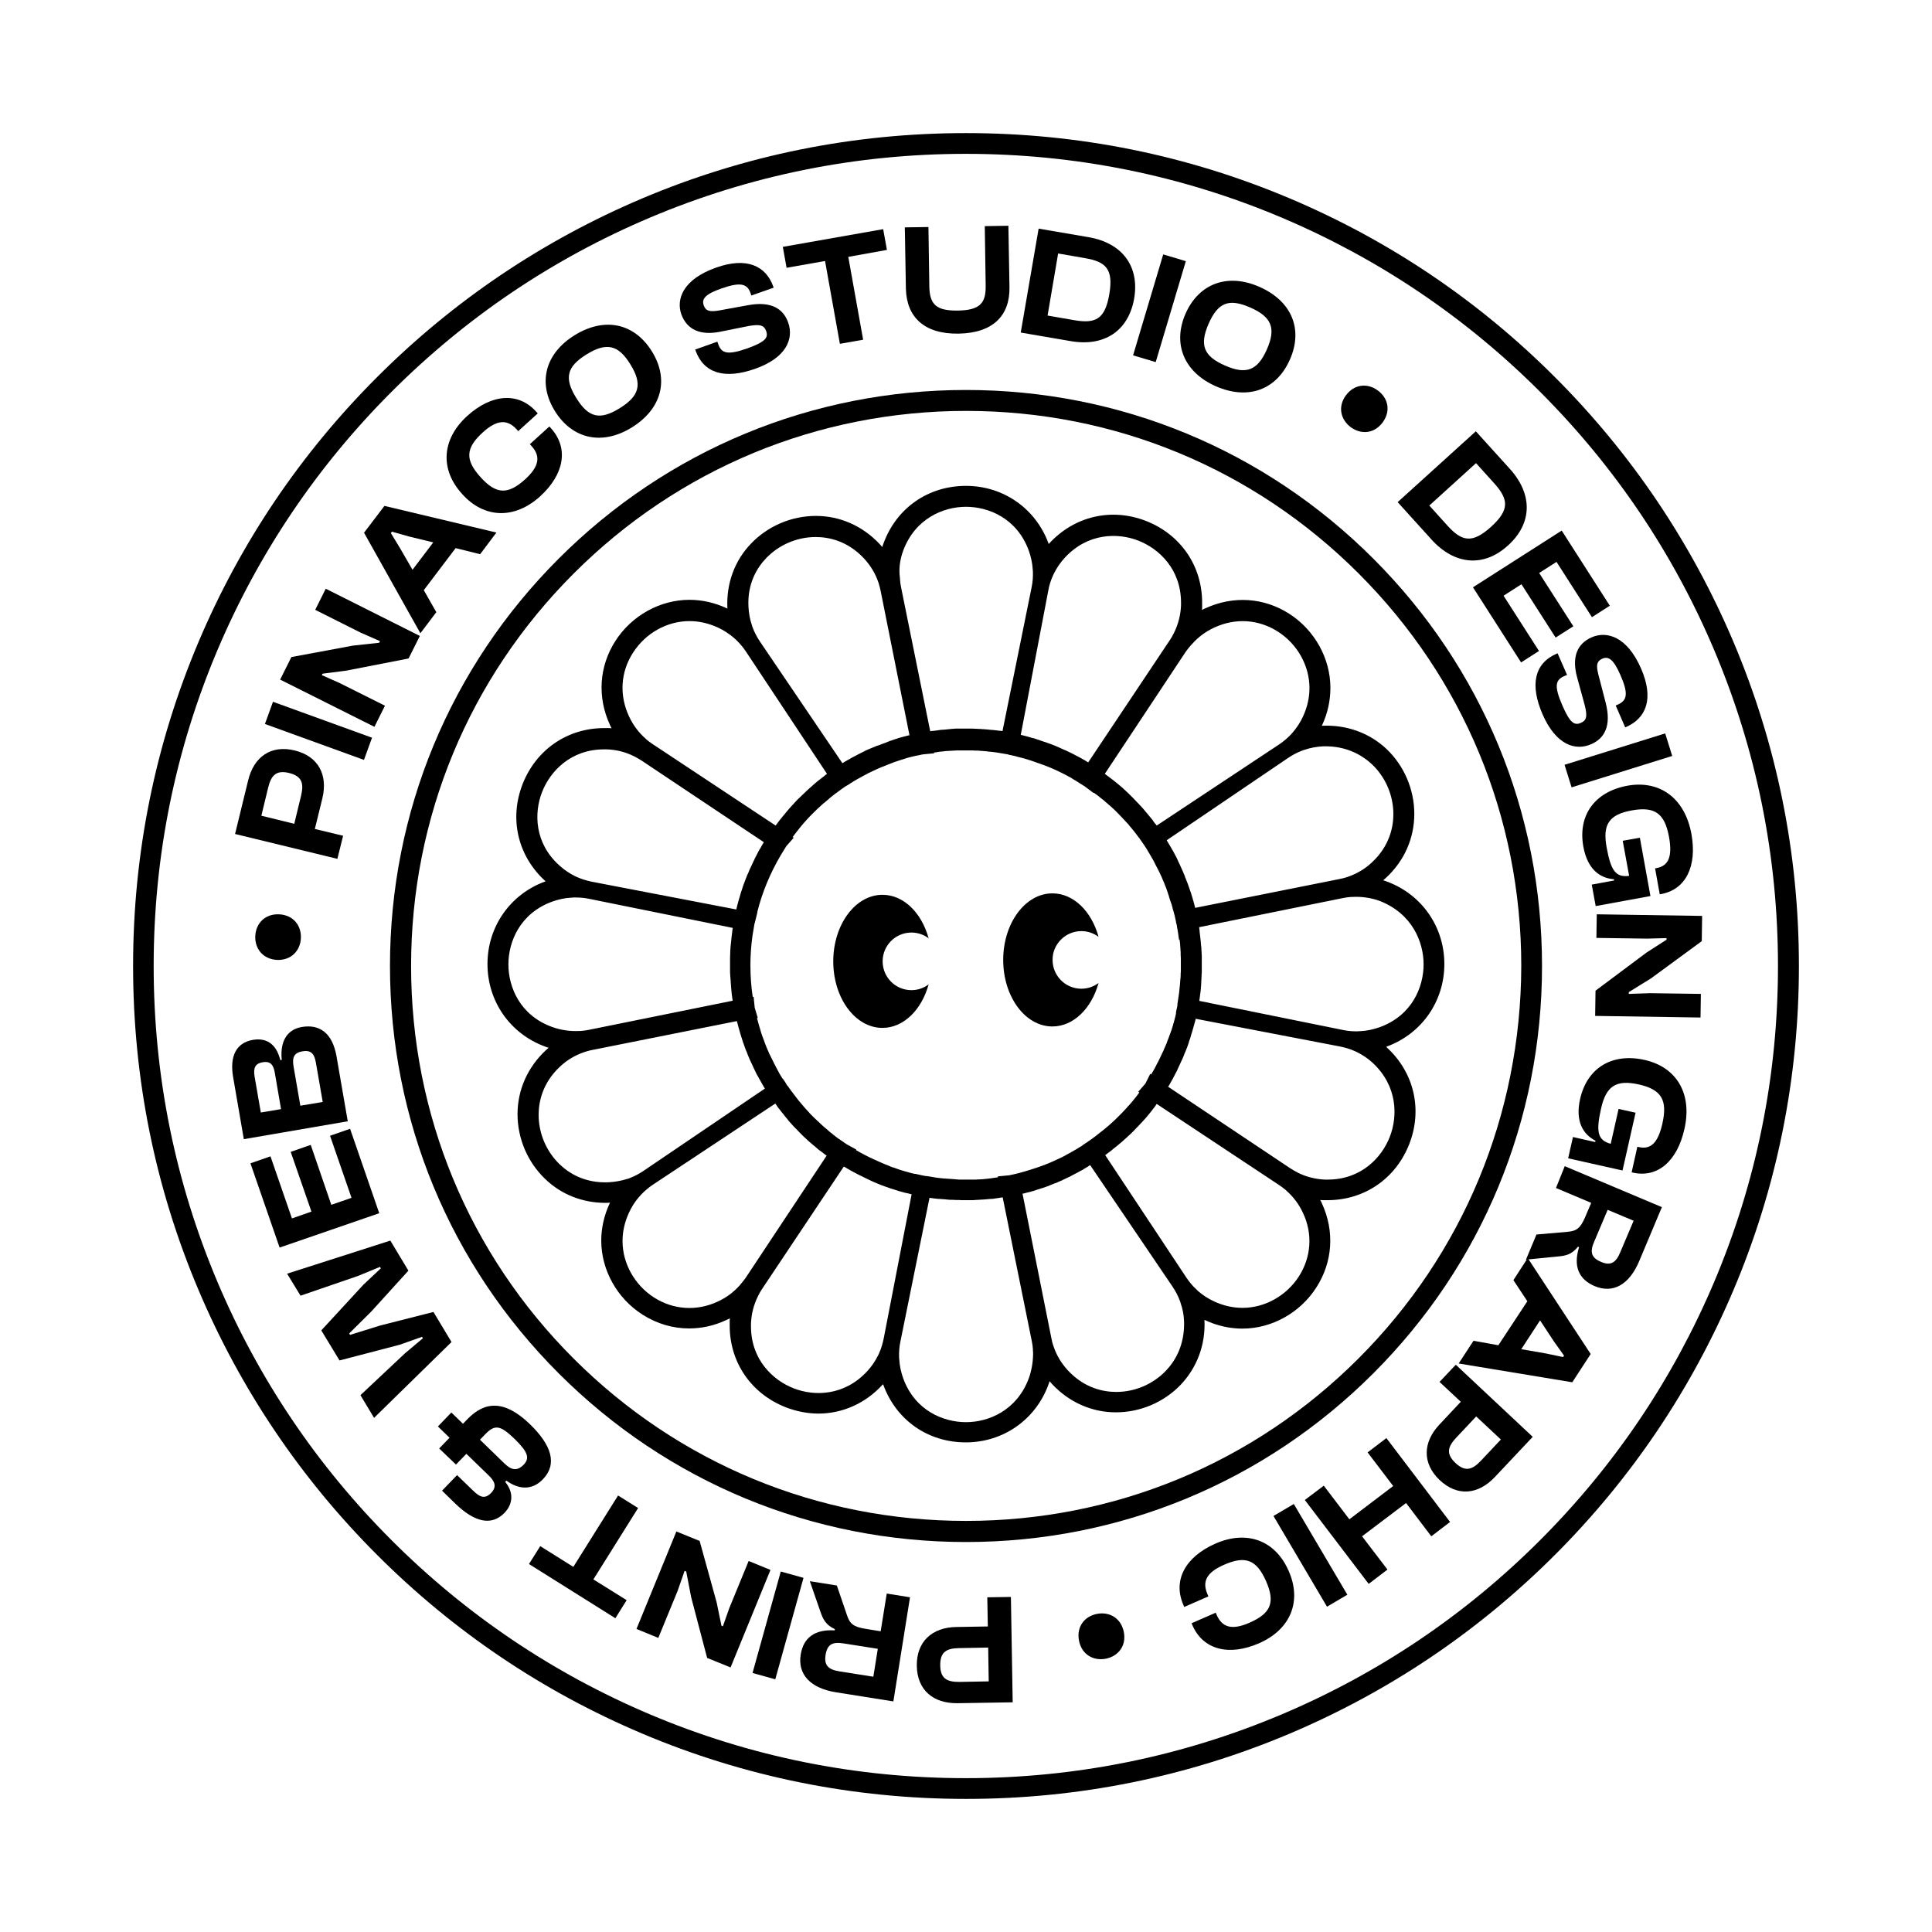 <?xml version="1.0" encoding="utf-8"?>
<!-- Generator: $$$/GeneralStr/196=Adobe Illustrator 27.6.0, SVG Export Plug-In . SVG Version: 6.00 Build 0)  -->
<svg version="1.1" id="Calque_1" xmlns="http://www.w3.org/2000/svg" xmlns:xlink="http://www.w3.org/1999/xlink" x="0px" y="0px"
	 viewBox="0 0 1080 1080" style="enable-background:new 0 0 1080 1080;" xml:space="preserve">
<g>
	<path d="M739.3,405.7c-0.2,0-0.3,0-0.4,0c0.1-0.1,0.1-0.3,0.2-0.4c3.1-6.7,4.6-13.7,4.6-20.8c0-16.4-8.8-32.3-23-41.4
		c-14.2-9.1-31.3-10.2-46.8-3.1c-0.7,0.3-1.4,0.6-2,1c0.1-0.7,0.1-1.5,0.1-2.2c0-0.6,0-1.3,0-1.9c0-20.6-12-38.1-31.4-45.7
		c-19.3-7.5-40-2.7-54.1,12.6c-0.1,0.1-0.2,0.2-0.3,0.3c0-0.1-0.1-0.3-0.1-0.4c-7.2-19.5-25.3-32.1-46.1-32.1
		c-21.1,0-38.8,12.3-46.1,32.1c-0.3,0.7-0.5,1.4-0.7,2.1c-0.5-0.6-1-1.1-1.5-1.7c-9.5-10.1-22.1-15.7-35.6-15.7
		c-13.6,0-26.8,5.6-36.2,15.4c-9.2,9.5-13.9,22.3-13.3,35.9c0,0.2,0,0.3,0,0.5c-0.1-0.1-0.3-0.1-0.4-0.2c-6.7-3.1-13.7-4.7-20.8-4.7
		c-16.4,0-32.3,8.8-41.4,23c-9.1,14.2-10.2,31.3-3.1,46.8c0.3,0.7,0.6,1.4,1,2c-0.7-0.1-1.5-0.1-2.2-0.1c-0.6,0-1.3,0-1.9,0
		c-20.6,0-38.1,12-45.7,31.4c-7.5,19.3-2.7,40,12.6,54c0.1,0.1,0.2,0.2,0.3,0.3c-0.1,0-0.3,0.1-0.4,0.1
		c-19.5,7.2-32.1,25.3-32.1,46.1s12.6,38.9,32.1,46.1c0.7,0.3,1.4,0.5,2.1,0.7c-0.6,0.5-1.1,1-1.7,1.5
		c-10.1,9.5-15.7,22.1-15.7,35.6c0,13.6,5.6,26.8,15.4,36.2c9,8.7,20.9,13.4,33.7,13.4c0.7,0,1.5,0,2.2-0.1c0.2,0,0.3,0,0.4,0
		c-0.1,0.1-0.1,0.3-0.2,0.4c-3.1,6.7-4.7,13.7-4.7,20.8c0,16.4,8.8,32.3,23.1,41.4c8,5.1,16.9,7.7,26,7.7c7,0,14-1.5,20.8-4.7
		c0.7-0.3,1.4-0.6,2-1c-0.1,0.7-0.1,1.5-0.1,2.2c0,0.6,0,1.3,0,1.9c0,20.6,12,38.1,31.4,45.7c6,2.3,12.2,3.5,18.2,3.5
		c13.3,0,26.2-5.6,35.8-16.1c0.1-0.1,0.2-0.2,0.3-0.3c0,0.1,0.1,0.3,0.2,0.4c7.3,19.8,25,32.1,46.1,32.1c20.8,0,38.9-12.6,46.1-32.1
		c0.3-0.7,0.5-1.4,0.7-2.1c0.5,0.6,1,1.1,1.5,1.7c9.5,10.1,22.1,15.7,35.6,15.7c13.6,0,26.8-5.6,36.2-15.4
		c9.1-9.6,13.9-22.3,13.3-35.9c0-0.2,0-0.3,0-0.4c0.1,0.1,0.3,0.1,0.4,0.2c6.7,3.1,13.7,4.7,20.8,4.7c16.4,0,32.3-8.8,41.4-23.1
		c9.1-14.2,10.2-31.3,3.1-46.8c-0.3-0.7-0.6-1.4-1-2c0.7,0.1,1.5,0.1,2.2,0.1c0.6,0,1.3,0,1.9,0c20.6,0,38.1-12,45.7-31.4
		c7.5-19.3,2.7-40-12.6-54c-0.1-0.1-0.2-0.2-0.3-0.3c0.1,0,0.3-0.1,0.4-0.2c19.5-7.2,32.1-25.3,32.1-46.1s-12.6-38.9-32.1-46.1
		c-0.7-0.3-1.4-0.5-2.1-0.7c0.6-0.5,1.1-1,1.7-1.5c10.2-9.5,15.7-22.1,15.7-35.6c0-13.6-5.6-26.8-15.4-36.2
		C765.7,409.8,752.9,405.1,739.3,405.7z M665.9,360.5c0.1-0.1,0.2-0.3,0.4-0.4c0,0,0,0,0,0c0,0,0,0,0,0c3.4-3.9,7.7-7.1,12.5-9.3
		c11.9-5.5,24.8-4.6,35.6,2.3c10.9,7,17.6,19.1,17.6,31.5c0,5.4-1.2,10.7-3.6,15.9c-1.5,3.3-3.5,6.3-5.8,9c0,0,0,0,0,0
		c-0.3,0.3-0.6,0.6-0.9,1c-2,2.1-4.2,4-6.6,5.6l-68.5,45.4c-0.1-0.2-0.3-0.4-0.4-0.6c0,0,0,0,0,0c0,0,0-0.1-0.1-0.1
		c0-0.1-0.1-0.1-0.2-0.2c0-0.1-0.1-0.1-0.2-0.2h0c-0.4-0.5-0.7-1-1.1-1.5c0-0.1-0.1-0.1-0.1-0.2c-0.3-0.5-0.7-0.9-1.1-1.4
		c-0.5-0.6-1-1.2-1.5-1.8c-0.2-0.2-0.3-0.4-0.5-0.6c-0.3-0.4-0.7-0.8-1-1.2c-0.3-0.4-0.7-0.8-1-1.2c-0.6-0.7-1.2-1.4-1.8-2
		c-0.1-0.1-0.1-0.1-0.2-0.2c-0.6-0.7-1.3-1.4-1.9-2c-0.6-0.6-1.2-1.3-1.8-1.9c-0.4-0.4-0.8-0.9-1.3-1.3c-0.5-0.5-0.9-0.9-1.4-1.4
		c0,0-0.1-0.1-0.1-0.1c-0.6-0.6-1.2-1.1-1.7-1.6c-0.5-0.5-1-0.9-1.5-1.4c-0.7-0.6-1.4-1.2-2.1-1.8c-0.7-0.6-1.4-1.2-2.2-1.8
		c-0.8-0.6-1.5-1.2-2.3-1.8c-0.1-0.1-0.2-0.1-0.3-0.2c-0.8-0.6-1.5-1.2-2.3-1.7c0,0-0.1-0.1-0.1-0.1c0,0-0.1,0-0.1-0.1
		c-0.1-0.1-0.2-0.2-0.4-0.3c-0.1-0.1-0.2-0.2-0.3-0.2l45.4-68.5C664,362.8,664.9,361.6,665.9,360.5z M659.4,525.1c0,0.1,0,0.1,0,0.2
		c0,0,0,0.1,0,0.1c0.1,0.5,0.1,1,0.2,1.5c0,0.4,0.1,0.7,0.1,1.1c0,0,0,0.1,0,0.2c0,0.4,0.1,0.8,0.1,1.2c0,0.1,0,0.2,0,0.2
		c0,0.4,0.1,0.9,0.1,1.3c0,0.1,0,0.1,0,0.2c0,0.3,0,0.6,0.1,0.9v0.1c0,0.3,0,0.5,0,0.8c0,0.3,0,0.5,0,0.8c0,0.7,0.1,1.4,0.1,2.1
		c0,0.2,0,0.3,0,0.4c0,1,0,1.9,0,2.9c0,0.9,0,1.7,0,2.6c0,0.2,0,0.5,0,0.7c0,0.6,0,1.2-0.1,1.8c0,0.4,0,0.7,0,1.1
		c0,0.8-0.1,1.6-0.2,2.4c-0.1,0.9-0.1,1.9-0.2,2.8c-0.1,0.9-0.2,1.7-0.3,2.6c0,0.1,0,0.2,0,0.3c-0.1,0.8-0.2,1.7-0.3,2.5h0l-0.8,5.3
		c0,0,0,0,0,0.1c0,0,0,0.1,0,0.1l0,0.2c0,0,0,0.1,0,0.2l0,0.2c-0.1,0.3-0.1,0.7-0.2,1.1c0,0.2-0.1,0.5-0.2,0.7
		c-0.1,0.7-0.3,1.3-0.4,2c0,0.1,0,0.1,0,0.2c0,0,0,0.1,0,0.1v0c0,0,0,0,0,0c0,0,0,0.1,0,0.2c0,0,0,0.1,0,0.1c0,0,0,0,0,0.1
		c0,0,0,0,0,0c0,0,0,0,0,0.1c-0.3,1.5-0.7,2.9-1.1,4.4c-0.1,0.5-0.3,1.1-0.5,1.6c0,0.1,0,0.1,0,0.2c0,0.2-0.1,0.4-0.2,0.6
		c0,0,0,0.1,0,0.1c-0.2,0.6-0.4,1.3-0.6,1.9c-0.1,0.4-0.2,0.7-0.4,1.1c-0.1,0.4-0.2,0.7-0.4,1.1c-0.3,0.8-0.6,1.7-0.9,2.5
		c-0.3,0.8-0.6,1.6-0.9,2.3c0,0.1-0.1,0.2-0.1,0.4c0,0,0,0.1-0.1,0.2c-0.2,0.6-0.5,1.2-0.7,1.7c0,0,0,0,0,0
		c-0.2,0.5-0.4,0.9-0.6,1.3c-0.1,0.2-0.1,0.4-0.2,0.5c-0.2,0.6-0.5,1.2-0.8,1.8c-0.6,1.3-1.2,2.6-1.8,3.8c-0.4,0.8-0.8,1.7-1.3,2.5
		c-0.3,0.6-0.6,1.2-0.9,1.8c-0.1,0.1-0.2,0.3-0.2,0.4c-0.3,0.6-0.7,1.2-1,1.8c-0.4,0.7-0.8,1.3-1.2,2l-0.5-0.3l-2.7,5.4l0,0l-4,4.6
		l0.6,0.4c-0.5,0.7-1,1.4-1.5,2c-0.2,0.3-0.5,0.7-0.8,1c-0.3,0.3-0.5,0.7-0.8,1c-0.5,0.7-1.1,1.3-1.6,1.9c-0.5,0.7-1.1,1.3-1.7,1.9
		c-0.5,0.6-1.1,1.3-1.7,1.9c-0.6,0.6-1.1,1.2-1.7,1.8c-0.6,0.6-1.2,1.2-1.8,1.8c-1.4,1.4-2.7,2.7-4.2,4c-0.6,0.5-1.2,1.1-1.8,1.6
		c-0.1,0.1-0.2,0.2-0.3,0.2c-0.7,0.6-1.3,1.2-2,1.7c-0.7,0.6-1.5,1.2-2.3,1.8c-0.6,0.5-1.3,1-1.9,1.5c0,0-0.1,0-0.1,0.1
		c-0.1,0.1-0.3,0.2-0.4,0.3c-0.6,0.5-1.3,0.9-1.9,1.4c-0.9,0.6-1.8,1.3-2.7,1.9c-0.3,0.2-0.7,0.5-1.1,0.7c-0.2,0.2-0.5,0.3-0.7,0.5
		c-0.1,0.1-0.2,0.1-0.3,0.2c-0.1,0.1-0.2,0.1-0.3,0.2c0,0-0.1,0-0.1,0.1c0,0-0.1,0.1-0.1,0.1c-0.4,0.3-0.9,0.6-1.3,0.8c0,0,0,0,0,0
		c-1.5,1-3.1,1.9-4.7,2.8c-0.5,0.3-0.9,0.5-1.4,0.8c-0.4,0.2-0.9,0.5-1.4,0.7c0,0-0.1,0-0.1,0.1c-0.1,0-0.2,0.1-0.3,0.2
		c-0.8,0.4-1.5,0.8-2.3,1.2c-0.9,0.4-1.7,0.8-2.6,1.2c-3.3,1.6-6.7,3-10.2,4.2c-0.9,0.3-1.8,0.6-2.7,0.9c-1.8,0.6-3.7,1.2-5.5,1.7
		c-0.9,0.3-1.9,0.5-2.8,0.8c-1.9,0.5-3.8,0.9-5.7,1.3c0,0,0,0,0,0l-6.3,0.6l0.1,0.5h0c-0.9,0.1-1.8,0.3-2.8,0.4
		c-0.2,0-0.3,0-0.5,0.1c-0.8,0.1-1.7,0.2-2.5,0.3h-0.1c-0.6,0.1-1.2,0.1-1.8,0.2c-1.1,0.1-2.2,0.2-3.3,0.2c-0.4,0-0.9,0-1.3,0.1
		c-0.1,0-0.2,0-0.3,0c-0.5,0-0.9,0-1.4,0h-0.2c-0.3,0-0.7,0-1,0c-0.9,0-1.9,0-2.8,0c-0.9,0-1.7,0-2.6,0c-0.2,0-0.3,0-0.5,0
		c-0.5,0-1.1,0-1.6-0.1c-0.4,0-0.9,0-1.3-0.1c-1.4-0.1-2.8-0.2-4.2-0.3c-0.5,0-1-0.1-1.5-0.1c-0.1,0-0.2,0-0.3,0
		c-0.7-0.1-1.3-0.1-2-0.2c-0.6-0.1-1.1-0.1-1.7-0.2c-0.3,0-0.6-0.1-0.8-0.1v0l-5.4-0.9c-0.1,0-0.2,0-0.2,0c0,0-0.1,0-0.2,0l-0.2,0
		c-0.3-0.1-0.6-0.1-1-0.2l-0.1,0l-4.1-0.9c-0.1,0-0.2,0-0.3-0.1c-0.1,0-0.1,0-0.2,0c0,0,0,0-0.1,0c0,0,0,0,0,0c0,0-0.1,0-0.1,0
		c0,0,0,0,0,0c0,0-0.1,0-0.1,0c-0.5-0.1-0.9-0.2-1.4-0.3c-0.3-0.1-0.5-0.1-0.8-0.2c-0.6-0.1-1.1-0.3-1.7-0.5
		c-0.7-0.2-1.4-0.4-2.2-0.6c-0.3-0.1-0.7-0.2-1-0.3c-0.3-0.1-0.7-0.2-1-0.3c-0.1,0-0.2,0-0.3-0.1c-0.5-0.2-0.9-0.3-1.4-0.5
		c-0.5-0.2-0.9-0.3-1.4-0.5c-0.1,0-0.2-0.1-0.2-0.1c0,0-0.1,0-0.1,0c-0.2-0.1-0.5-0.2-0.7-0.2c-0.7-0.2-1.4-0.5-2.1-0.8
		c-0.2-0.1-0.4-0.2-0.6-0.3c-0.1,0-0.2-0.1-0.3-0.1c-0.4-0.2-0.9-0.4-1.3-0.5c-0.1,0-0.2-0.1-0.4-0.2c-0.3-0.1-0.5-0.2-0.8-0.3
		c-0.6-0.3-1.2-0.5-1.8-0.8c-0.2-0.1-0.4-0.2-0.7-0.3c-0.8-0.4-1.6-0.7-2.4-1.1c-0.1,0-0.2-0.1-0.3-0.1c-0.8-0.4-1.5-0.8-2.3-1.1
		c-0.9-0.4-1.7-0.9-2.6-1.3c-1.7-0.9-3.4-1.8-5.1-2.8l0.2-0.3l-5.5-3c0,0-0.1,0-0.1-0.1c-0.7-0.5-1.4-0.9-2-1.4
		c-0.3-0.2-0.5-0.4-0.8-0.5c-0.7-0.5-1.3-0.9-2-1.4c-0.7-0.5-1.5-1.1-2.2-1.7c-0.2-0.1-0.3-0.2-0.5-0.4c-0.5-0.4-0.9-0.8-1.4-1.1
		c-0.1-0.1-0.2-0.1-0.2-0.2c-0.5-0.4-0.9-0.7-1.3-1.1c-0.1-0.1-0.2-0.1-0.2-0.2c-0.6-0.5-1.1-0.9-1.7-1.4c-0.9-0.8-1.8-1.6-2.6-2.4
		c-0.1-0.1-0.1-0.1-0.2-0.2c-0.4-0.4-0.8-0.7-1.2-1.1c-0.6-0.6-1.3-1.2-1.9-1.8c-0.3-0.3-0.7-0.7-1-1c-0.3-0.3-0.7-0.7-1-1
		c-0.2-0.2-0.4-0.4-0.5-0.6c-0.4-0.4-0.8-0.9-1.2-1.3c-0.6-0.6-1.1-1.2-1.7-1.9c-0.8-0.9-1.5-1.8-2.3-2.7c-0.6-0.7-1.1-1.3-1.6-2
		c-0.4-0.5-0.9-1.1-1.3-1.7c-0.3-0.4-0.5-0.7-0.8-1c-0.1-0.1-0.1-0.2-0.2-0.3c-0.1-0.1-0.2-0.2-0.3-0.4c-0.1-0.1-0.2-0.3-0.3-0.4
		c0,0,0-0.1-0.1-0.1c-0.5-0.7-1.1-1.5-1.6-2.2c-0.1-0.2-0.2-0.3-0.3-0.5c-0.1-0.1-0.1-0.1-0.2-0.2c-0.1-0.1-0.1-0.2-0.2-0.3
		l-0.1-0.1c-0.1-0.1-0.1-0.2-0.2-0.2c-0.1-0.1-0.2-0.3-0.3-0.4c0-0.1-0.1-0.1-0.1-0.2l0-0.1c-0.2-0.3-0.4-0.5-0.5-0.8
		c-0.1-0.2-0.2-0.3-0.3-0.5c-0.1-0.1-0.2-0.3-0.3-0.4c-0.2-0.3-0.4-0.6-0.6-0.9c0-0.1-0.1-0.2-0.2-0.2c0,0,0,0,0,0
		c0-0.1-0.1-0.2-0.2-0.2c-0.1-0.1-0.1-0.2-0.2-0.3c-0.5-0.8-0.9-1.5-1.4-2.3c-0.3-0.5-0.6-1-0.8-1.5c-0.3-0.5-0.6-1-0.8-1.5
		c-0.4-0.7-0.8-1.4-1.1-2.1c-0.3-0.5-0.6-1.1-0.8-1.6c-0.3-0.5-0.5-1.1-0.8-1.6c-0.3-0.5-0.5-1.1-0.8-1.6c-0.3-0.5-0.5-1.1-0.8-1.6
		c-0.3-0.7-0.6-1.4-0.9-2.1c-0.6-1.4-1.2-2.8-1.7-4.2c0,0,0-0.1,0-0.1c-0.2-0.5-0.4-1-0.6-1.6c-0.2-0.5-0.4-1.1-0.6-1.6
		c-0.4-1.1-0.8-2.2-1.1-3.4c0,0,0,0,0-0.1c-0.5-1.5-0.9-2.9-1.3-4.4c-0.2-0.8-0.4-1.5-0.6-2.3l0.4-0.1l-1.7-5.7l-0.6-6.1l-0.5,0.1
		c-0.9-5.8-1.3-11.8-1.3-17.7c0-5.7,0.4-11.3,1.2-16.8h0l1-6c0-0.3,0.1-0.5,0.2-0.8l0.1-0.3l1.4-5.7l-0.1,0c2.8-11.3,7.3-22,13.2-32
		l0,0l3-4.9l0,0l4.2-4.8l-0.6-0.4c1.5-2,3.1-4,4.7-6c1.1-1.3,2.2-2.6,3.3-3.8c0.6-0.6,1.1-1.2,1.7-1.8c0.6-0.6,1.2-1.2,1.8-1.8
		c1.4-1.4,2.7-2.7,4.2-4c0.6-0.6,1.2-1.1,1.8-1.6c0.1-0.1,0.2-0.2,0.3-0.2c0.6-0.5,1.2-1.1,1.9-1.6c0.1-0.1,0.3-0.2,0.4-0.4
		c0.4-0.4,0.9-0.7,1.3-1.1c0.5-0.4,1-0.8,1.5-1.2c0.6-0.5,1.2-0.9,1.9-1.4c1.4-1.1,2.9-2.1,4.3-3.1c0.3-0.2,0.7-0.5,1.1-0.7
		c0,0,0,0,0.1,0c0.1-0.1,0.2-0.2,0.3-0.2c0.7-0.4,1.4-0.9,2-1.3c0.3-0.2,0.5-0.3,0.8-0.5c0.6-0.4,1.1-0.7,1.7-1
		c0.6-0.4,1.3-0.8,1.9-1.1c0.4-0.2,0.7-0.4,1.1-0.6c0,0,0,0,0,0c0.7-0.4,1.3-0.7,2-1.1c0.8-0.4,1.6-0.8,2.4-1.3
		c0.1,0,0.2-0.1,0.3-0.1c0.8-0.4,1.7-0.8,2.5-1.2c0.9-0.4,1.7-0.8,2.6-1.2c0.9-0.4,1.8-0.8,2.7-1.1c0.9-0.4,1.8-0.7,2.7-1.1
		c0.9-0.3,1.7-0.7,2.6-1c0.1,0,0.2-0.1,0.3-0.1c0.1,0,0.1,0,0.2-0.1c0.5-0.2,1-0.4,1.5-0.5c0.1,0,0.1,0,0.2-0.1
		c0.4-0.1,0.8-0.3,1.2-0.4c0.1,0,0.2-0.1,0.3-0.1c1.3-0.4,2.6-0.8,3.8-1.2c0.1,0,0.2,0,0.2-0.1c0.5-0.1,1-0.3,1.5-0.4
		c0,0,0.1,0,0.1,0c0.8-0.2,1.5-0.4,2.3-0.6c0.5-0.1,0.9-0.2,1.4-0.3c0.5-0.1,1-0.2,1.5-0.3c0.8-0.2,1.6-0.3,2.4-0.5h0l6.3-0.6
		l-0.1-0.4c0,0,0,0,0,0c0.9-0.1,1.7-0.2,2.6-0.4c0.3,0,0.5-0.1,0.8-0.1c0,0,0.1,0,0.1,0c0.6-0.1,1.3-0.1,1.9-0.2
		c0.2,0,0.4,0,0.6-0.1c0.5,0,0.9-0.1,1.4-0.1c0.1,0,0.1,0,0.2,0c0.5,0,1.1-0.1,1.6-0.1c0.6,0,1.2-0.1,1.8-0.1c0.4,0,0.8,0,1.3-0.1
		h0.1c0.1,0,0.2,0,0.3,0h0.1c0.4,0,0.8,0,1.2,0c0.4,0,0.8,0,1.1,0c0.1,0,0.2,0,0.2,0c0.8,0,1.7,0,2.5,0c0.9,0,1.7,0,2.6,0
		c0.2,0,0.4,0,0.7,0c0.6,0,1.2,0,1.8,0.1c0.1,0,0.1,0,0.2,0c0.3,0,0.6,0,1,0c0.1,0,0.3,0,0.4,0c1.3,0.1,2.6,0.2,3.9,0.3
		c0.6,0,1.1,0.1,1.7,0.2c1.5,0.1,3,0.3,4.6,0.5v0l6,1c0.1,0,0.3,0,0.4,0.1c0,0,0.1,0,0.1,0c0.1,0,0.2,0,0.3,0.1c0.1,0,0.2,0,0.3,0.1
		l3.8,0.8c0.1,0,0.2,0,0.2,0.1c0,0,0.1,0,0.1,0c0.1,0,0.2,0,0.2,0.1c0.8,0.2,1.6,0.4,2.4,0.6c1.2,0.3,2.4,0.6,3.6,1
		c0.1,0,0.2,0.1,0.3,0.1c0.4,0.1,0.8,0.3,1.3,0.4c0.5,0.2,1,0.3,1.5,0.5c0.5,0.2,1,0.3,1.4,0.5c0.5,0.2,0.9,0.3,1.4,0.5
		c0.2,0.1,0.4,0.2,0.7,0.2c0.1,0,0.1,0,0.2,0.1c0.6,0.2,1.1,0.4,1.6,0.6c0.1,0,0.2,0.1,0.4,0.1c0.4,0.2,0.9,0.3,1.3,0.5
		c0.6,0.2,1.2,0.5,1.8,0.7c0.8,0.3,1.6,0.7,2.4,1c0.9,0.4,1.8,0.8,2.6,1.2l0,0c0.8,0.4,1.5,0.7,2.3,1.1c0.2,0.1,0.4,0.2,0.6,0.3
		c0.7,0.3,1.3,0.7,1.9,1c0.6,0.3,1.3,0.7,1.9,1c0.5,0.2,0.9,0.5,1.4,0.8c0,0,0.1,0,0.1,0.1c0.7,0.4,1.3,0.8,2,1.2l0,0l5.1,3.2
		l4.9,3.7l0.1-0.2c0.7,0.5,1.5,1.1,2.2,1.6c0.5,0.4,1.1,0.8,1.6,1.3c0.4,0.3,0.8,0.6,1.2,0.9c0,0,0.1,0.1,0.1,0.1
		c0.1,0.1,0.2,0.2,0.3,0.2c0.2,0.1,0.3,0.2,0.4,0.4c0.7,0.6,1.4,1.2,2.1,1.8c0.5,0.4,0.9,0.8,1.4,1.2c0.5,0.4,0.9,0.8,1.3,1.2
		c0.4,0.3,0.8,0.7,1.1,1c0.5,0.5,1,1,1.5,1.5c1.4,1.4,2.7,2.8,4,4.2c0.4,0.5,0.9,0.9,1.3,1.4c0.1,0.1,0.1,0.1,0.2,0.2
		c0.4,0.4,0.8,0.8,1.1,1.3c1,1.1,1.9,2.3,2.9,3.5c0.3,0.4,0.7,0.9,1,1.3c0.1,0.1,0.2,0.2,0.2,0.3c0.5,0.6,0.9,1.2,1.4,1.8
		c0.1,0.1,0.1,0.1,0.2,0.2c0,0.1,0.1,0.1,0.1,0.2l2.5,3.6c0.2,0.3,0.4,0.6,0.6,0.9c0.3,0.5,0.6,0.9,0.9,1.4c0.1,0.1,0.1,0.2,0.2,0.3
		c0.1,0.1,0.2,0.2,0.2,0.4c0.2,0.2,0.3,0.5,0.4,0.7c0,0,0,0,0,0c0,0,0,0,0,0c0.1,0.1,0.1,0.2,0.2,0.3c0.5,0.8,1,1.6,1.4,2.4
		c0.3,0.5,0.6,1,0.9,1.5c0.2,0.4,0.5,0.9,0.7,1.3c0.1,0.1,0.2,0.3,0.2,0.4c0,0,0.1,0.1,0.1,0.2c0.1,0.3,0.3,0.5,0.4,0.8
		c0.1,0.3,0.3,0.5,0.4,0.8c0.8,1.4,1.5,2.9,2.2,4.3c0,0,0,0,0,0c0.2,0.4,0.4,0.8,0.6,1.3c0.4,0.8,0.7,1.5,1,2.3
		c0.3,0.6,0.5,1.2,0.8,1.8c0.1,0.3,0.2,0.5,0.3,0.8c0,0.1,0.1,0.2,0.1,0.3c0.2,0.6,0.5,1.1,0.7,1.7c0.1,0.2,0.2,0.4,0.2,0.6
		c0.3,0.7,0.5,1.3,0.7,2c0.1,0.2,0.2,0.4,0.2,0.7c0.3,0.8,0.6,1.6,0.8,2.5c0.3,0.8,0.5,1.6,0.8,2.4c0.1,0.3,0.2,0.6,0.3,0.8
		c0.2,0.6,0.4,1.2,0.5,1.8c0.1,0.2,0.1,0.4,0.2,0.6c0,0.1,0,0.1,0,0.2c0,0,0,0.1,0,0.1c0,0.1,0,0.1,0.1,0.2c0.2,0.7,0.4,1.4,0.6,2.1
		c0.2,0.8,0.4,1.5,0.6,2.3c0,0,0,0.1,0,0.2c0.1,0.3,0.1,0.5,0.2,0.8c0.2,0.8,0.4,1.7,0.5,2.5l0.1,0.3c0,0.1,0,0.2,0.1,0.3
		c0,0.2,0.1,0.3,0.1,0.5l0.2,1.3c0,0,0,0.1,0,0.1c0.1,0.3,0.1,0.6,0.2,0.9c0,0.2,0.1,0.5,0.1,0.7c0.1,0.6,0.2,1.2,0.3,1.8
		c0.1,0.5,0.1,1,0.2,1.5c0.1,0.7,0.2,1.4,0.3,2.1c0,0,0,0,0,0C659.4,525,659.4,525.1,659.4,525.1z M588.6,321.8
		c0.2-0.4,0.4-0.8,0.5-1.1v0c1.6-3.2,3.6-6.2,6.1-8.9c12.8-13.9,29.6-14.1,41.1-9.6c11.6,4.5,23.9,16,23.9,34.7c0,0.5,0,0.9,0,1.5
		c-0.2,5.2-1.5,10.4-3.8,15.1v0c-0.1,0.2-0.2,0.4-0.3,0.6c-0.7,1.4-1.4,2.7-2.2,3.8l-45.6,68.3c-0.1-0.1-0.2-0.1-0.3-0.2
		c-0.5-0.3-1.1-0.7-1.6-1c-0.1-0.1-0.3-0.2-0.4-0.2c-0.7-0.4-1.4-0.8-2.1-1.2c-0.8-0.4-1.5-0.8-2.3-1.2c-0.8-0.4-1.7-0.9-2.5-1.3
		c-0.8-0.4-1.7-0.8-2.5-1.2c-0.3-0.1-0.5-0.2-0.8-0.4c-0.1,0-0.2-0.1-0.2-0.1c-0.1,0-0.2-0.1-0.3-0.1c0,0-0.1,0-0.1,0
		c-0.3-0.2-0.7-0.3-1-0.5c-0.1,0-0.2-0.1-0.3-0.1c-0.4-0.2-0.8-0.4-1.3-0.6c-0.8-0.4-1.7-0.7-2.5-1.1c-1.6-0.6-3.2-1.3-4.8-1.8
		c-0.4-0.2-0.8-0.3-1.2-0.4c-0.3-0.1-0.6-0.2-0.9-0.3c-0.3-0.1-0.6-0.2-0.9-0.3c-0.6-0.2-1.1-0.4-1.7-0.6c-0.1,0-0.2-0.1-0.3-0.1
		c-0.7-0.2-1.4-0.5-2.1-0.7c-0.3-0.1-0.6-0.2-0.9-0.2c-0.6-0.2-1.2-0.3-1.7-0.5c-0.8-0.2-1.6-0.5-2.5-0.7c0,0,0,0-0.1,0
		c-0.4-0.1-0.7-0.2-1.1-0.3c-0.4-0.1-0.9-0.2-1.3-0.3l15.4-80.7C586.5,327.2,587.4,324.4,588.6,321.8z M504.9,307.8
		c6.7-18,22.5-24.5,35.1-24.5c12.6,0,28.5,6.4,35.1,24.5c1.2,3.4,2,6.9,2.2,10.5c0,0.4,0.1,0.9,0.1,1.3c0.1,2.8-0.1,5.7-0.7,8.6
		l-16.3,80.5c-0.4-0.1-0.8-0.1-1.2-0.2c0,0-0.1,0-0.1,0c-0.1,0-0.2,0-0.2,0c0,0-0.1,0-0.1,0c-0.1,0-0.2,0-0.3,0
		c-0.4-0.1-0.9-0.1-1.3-0.2c-0.3,0-0.7-0.1-1-0.1c-0.8-0.1-1.5-0.2-2.3-0.2c-0.6-0.1-1.2-0.1-1.8-0.2c-0.4,0-0.8-0.1-1.2-0.1
		c-0.3,0-0.6,0-0.9-0.1c-0.1,0-0.2,0-0.3,0c-0.2,0-0.3,0-0.5,0c-0.3,0-0.6,0-0.9-0.1c-0.3,0-0.6,0-0.9,0c-0.5,0-0.9-0.1-1.4-0.1
		c-0.7,0-1.4,0-2.1-0.1c-1.2,0-2.4,0-3.6,0c-0.9,0-1.9,0-2.8,0c-0.4,0-0.8,0-1.2,0c-0.2,0-0.3,0-0.5,0c-0.4,0-0.9,0-1.3,0h0
		c-0.5,0-0.9,0-1.4,0.1c-0.8,0-1.6,0.1-2.4,0.2c-1,0.1-2.1,0.2-3.1,0.3c-0.1,0-0.2,0-0.3,0c-0.4,0-0.9,0.1-1.3,0.1
		c-0.4,0-0.9,0.1-1.3,0.2c-0.1,0-0.1,0-0.2,0c-0.2,0-0.3,0-0.5,0.1c0,0-0.1,0-0.1,0c-0.8,0.1-1.7,0.2-2.5,0.3c-0.1,0-0.1,0-0.2,0
		c0,0-0.1,0-0.2,0c-0.2,0-0.3,0-0.4,0.1c-0.1,0-0.2,0-0.2,0c-0.1,0-0.2,0-0.4,0.1l-16.3-80.5c-0.3-1.4-0.5-2.9-0.6-4.4
		c0-0.2,0-0.4,0-0.6C502.3,318,503.1,312.7,504.9,307.8z M428.3,312c7.2-7.5,17.3-11.8,27.7-11.8c7.2,0,17.8,2.1,27,12
		c3.6,3.9,6.3,8.3,8,13.3v0c0.1,0.2,0.1,0.4,0.2,0.6c0.4,1.3,0.8,2.8,1.1,4.3l16.1,80.6c-0.1,0-0.2,0.1-0.4,0.1c-0.1,0-0.1,0-0.2,0
		c-0.1,0-0.2,0-0.3,0.1c-0.8,0.2-1.6,0.4-2.4,0.6c-0.1,0-0.2,0.1-0.4,0.1c-0.1,0-0.1,0-0.2,0.1c0,0-0.1,0-0.1,0
		c-0.8,0.2-1.5,0.4-2.2,0.6c-0.1,0-0.2,0-0.2,0.1c-0.3,0.1-0.6,0.2-0.9,0.3c-0.8,0.2-1.6,0.5-2.4,0.8c-0.1,0-0.2,0.1-0.3,0.1
		c-0.2,0.1-0.4,0.1-0.6,0.2c-0.3,0.1-0.7,0.2-1,0.4c-0.4,0.1-0.7,0.2-1,0.4c-0.3,0.1-0.6,0.2-0.8,0.3l-1.1,0.4
		c-0.3,0.1-0.6,0.2-0.8,0.3c-0.3,0.1-0.6,0.2-0.8,0.3c-0.5,0.2-1,0.4-1.6,0.6c0,0-0.1,0-0.1,0c-0.1,0-0.2,0.1-0.4,0.1
		c-0.1,0-0.1,0-0.2,0.1c-0.9,0.4-1.8,0.8-2.7,1.1c-0.5,0.2-0.9,0.4-1.4,0.6c-0.5,0.2-0.9,0.4-1.4,0.6c-0.5,0.2-0.9,0.4-1.4,0.7
		c-0.1,0.1-0.2,0.1-0.4,0.2c-0.3,0.2-0.7,0.3-1,0.5c-0.4,0.2-0.8,0.4-1.2,0.6c-1.4,0.7-2.8,1.5-4.2,2.2c-0.7,0.4-1.4,0.8-2.1,1.2
		c-0.6,0.3-1.2,0.7-1.8,1c-0.1,0.1-0.2,0.1-0.3,0.2c-0.1,0-0.1,0.1-0.2,0.1c0,0-0.1,0-0.1,0.1c-0.3,0.2-0.6,0.4-0.9,0.5l-46.1-68
		c-1.6-2.4-3-5-4-7.7c-0.2-0.4-0.3-0.8-0.4-1.2c-1.2-3.4-1.8-6.9-2-10.5C417.7,326,423.4,317.1,428.3,312z M353.9,364.8
		c7-10.9,19-17.6,31.5-17.6c5.4,0,10.7,1.2,15.9,3.6c3.3,1.5,6.3,3.5,9,5.8c0.3,0.3,0.6,0.6,1,0.9c2.1,2,4,4.2,5.6,6.6l45.4,68.5
		c-0.4,0.3-0.8,0.5-1.1,0.8c-0.1,0.1-0.2,0.2-0.3,0.3c-0.9,0.7-1.7,1.3-2.6,2c0,0,0,0,0,0c-0.9,0.7-1.8,1.4-2.7,2.2
		c-0.1,0-0.1,0.1-0.2,0.2c-0.6,0.5-1.1,0.9-1.6,1.4c-0.2,0.2-0.5,0.4-0.8,0.7c0,0-0.1,0.1-0.1,0.1c-0.4,0.3-0.7,0.6-1.1,1
		c-0.5,0.4-0.9,0.8-1.3,1.2c-0.7,0.7-1.4,1.3-2.1,2c-0.7,0.7-1.4,1.3-2.1,2c-0.1,0.1-0.2,0.2-0.3,0.3c-0.6,0.6-1.2,1.2-1.7,1.8
		c-0.7,0.8-1.4,1.5-2.1,2.3c-0.4,0.4-0.7,0.8-1.1,1.2c-0.3,0.4-0.7,0.8-1,1.2c-0.5,0.5-0.9,1.1-1.4,1.7c-0.4,0.4-0.7,0.9-1.1,1.3
		c-0.6,0.7-1.1,1.4-1.7,2.1c-0.4,0.5-0.8,1.1-1.2,1.6c-0.3,0.4-0.6,0.8-0.9,1.2c0,0,0,0,0,0c-0.1,0.1-0.2,0.2-0.2,0.3L364.9,416
		c-1.3-0.9-2.5-1.7-3.6-2.7c-0.1-0.1-0.3-0.2-0.4-0.4h0c-3.9-3.4-7.1-7.7-9.3-12.5C346.1,388.6,346.9,375.6,353.9,364.8z M303,442.8
		c4.5-11.6,16-23.9,34.7-23.9c0.5,0,0.9,0,1.5,0c5.3,0.2,10.3,1.4,15.1,3.8h0c0.2,0.1,0.4,0.2,0.6,0.3c1.3,0.7,2.6,1.4,3.8,2.2
		l68.3,45.6c-0.1,0.1-0.1,0.2-0.2,0.3c0,0.1-0.1,0.2-0.1,0.2c-0.1,0.1-0.1,0.2-0.2,0.3c-0.5,0.8-0.9,1.5-1.3,2.3
		c-0.1,0.2-0.2,0.4-0.4,0.6c-0.5,0.9-1,1.7-1.4,2.6c-0.4,0.8-0.8,1.5-1.2,2.3c-0.2,0.3-0.4,0.7-0.5,1.1c-0.4,0.8-0.8,1.5-1.1,2.3
		c-0.3,0.7-0.7,1.4-1,2.1c-0.2,0.4-0.4,0.9-0.6,1.3c-0.2,0.5-0.4,1-0.6,1.5c-0.2,0.4-0.4,0.9-0.6,1.3c-0.3,0.8-0.7,1.6-1,2.5
		c-0.4,1-0.7,1.9-1.1,2.9c-0.3,0.8-0.6,1.6-0.8,2.4c-0.1,0.4-0.3,0.8-0.4,1.2c-0.2,0.4-0.3,0.9-0.4,1.3c-0.2,0.6-0.4,1.2-0.5,1.7
		c-0.5,1.6-1,3.3-1.4,4.9c-0.1,0.4-0.2,0.8-0.3,1.2c-0.1,0.4-0.2,0.9-0.3,1.3l-80.7-15.5c-2.9-0.6-5.6-1.4-8.3-2.6
		c-0.4-0.2-0.8-0.4-1.1-0.5c-3.2-1.6-6.2-3.6-8.9-6.1C298.7,471.2,298.5,454.3,303,442.8z M284.2,539.1c0-12.6,6.4-28.5,24.5-35.1
		c3.4-1.2,6.9-2,10.5-2.2c0.4,0,0.9,0,1.3-0.1c0.4,0,0.9,0,1.3,0c2.4,0,4.8,0.2,7.3,0.7l80.5,16.3c0,0.2-0.1,0.4-0.1,0.6
		c0,0.3-0.1,0.5-0.1,0.8c0,0.3-0.1,0.6-0.1,0.9c-0.2,1.8-0.5,3.6-0.6,5.3c-0.1,0.6-0.1,1.3-0.2,1.9c0,0.3-0.1,0.6-0.1,0.8
		c0,0.5-0.1,1-0.1,1.5c-0.1,0.8-0.1,1.5-0.1,2.3c0,0.9-0.1,1.8-0.1,2.8c0,1.2,0,2.3,0,3.5c0,0.9,0,1.9,0,2.8c0,0.4,0,0.8,0,1.1
		c0,0.6,0,1.2,0.1,1.9c0,0.5,0,0.9,0.1,1.4c0,0.4,0,0.8,0.1,1.2c0,0.6,0.1,1.2,0.1,1.8c0.1,0.9,0.1,1.8,0.2,2.7
		c0.1,1,0.2,2.1,0.3,3.1c0,0.1,0,0.2,0,0.2c0.1,1,0.3,2,0.4,3c0,0,0,0,0,0c0,0.2,0.1,0.5,0.1,0.7c0,0.1,0,0.2,0.1,0.4l-80.5,16.3
		c-1.5,0.3-3,0.5-4.4,0.6c-0.2,0-0.4,0-0.6,0c-5.3,0.3-10.4-0.4-15.4-2.2C290.6,567.6,284.2,551.7,284.2,539.1z M340.2,660.9
		c-13.3,0.6-22.2-5.1-27.3-10c-7.5-7.2-11.8-17.3-11.8-27.7c0-7.2,2.1-17.8,12-27c3.8-3.6,8.4-6.3,13.3-8c0.2-0.1,0.4-0.1,0.6-0.2
		c1.4-0.5,2.8-0.8,4.3-1.1l80.6-16.1c0,0.1,0.1,0.2,0.1,0.4c0.1,0.3,0.2,0.7,0.3,1c0.2,0.8,0.4,1.5,0.6,2.3c0.1,0.2,0.1,0.5,0.2,0.7
		c0.3,0.9,0.5,1.9,0.8,2.8c0.4,1.3,0.8,2.5,1.2,3.8c0.2,0.7,0.4,1.3,0.7,2c0.1,0.2,0.1,0.4,0.2,0.6c0.3,0.8,0.6,1.7,0.9,2.5
		c0,0.1,0,0.1,0.1,0.2c0.4,0.9,0.8,1.9,1.1,2.8c0.4,0.9,0.8,1.8,1.2,2.8c0.4,0.8,0.7,1.6,1.1,2.3c0.3,0.7,0.6,1.3,0.9,2
		c0.1,0.2,0.2,0.4,0.3,0.6c0.3,0.6,0.6,1.3,0.9,1.9c0.1,0.1,0.1,0.3,0.2,0.4c0.3,0.7,0.7,1.3,1.1,2c0.8,1.5,1.7,3,2.5,4.5
		c0.2,0.3,0.4,0.7,0.6,1c0,0.1,0.1,0.1,0.1,0.2c0,0.1,0.1,0.1,0.1,0.2c0.1,0.1,0.2,0.3,0.3,0.4c0.1,0.1,0.1,0.2,0.2,0.3l-68,46.1
		c-2.4,1.6-5,3-7.7,4c-0.4,0.2-0.8,0.3-1.2,0.4C347.3,660.1,343.7,660.7,340.2,660.9z M414.1,717.8c-0.1,0.2-0.3,0.3-0.4,0.5
		c-3.5,4-7.7,7.1-12.5,9.3c-11.8,5.5-24.8,4.6-35.6-2.3c-10.9-7-17.6-19.1-17.6-31.5c0-5.4,1.2-10.7,3.6-15.9c1.5-3.3,3.4-6.3,5.8-9
		c0,0,0,0,0,0l0,0c0.3-0.3,0.6-0.6,0.9-1c2-2.1,4.2-4,6.6-5.6l68.5-45.4c0.3,0.4,0.5,0.7,0.8,1.1c0.1,0.2,0.2,0.3,0.3,0.5
		c0.3,0.4,0.6,0.9,1,1.3c0.3,0.4,0.6,0.8,1,1.3c0.4,0.6,0.9,1.1,1.3,1.6c0.1,0.1,0.2,0.2,0.2,0.3c0.3,0.3,0.5,0.6,0.8,1
		c0.5,0.6,1,1.2,1.5,1.8c0.1,0.1,0.2,0.2,0.3,0.4c0.1,0.1,0.2,0.2,0.2,0.3c0.3,0.3,0.6,0.7,0.9,1c0.3,0.3,0.6,0.6,0.9,1
		c0.5,0.6,1.1,1.2,1.6,1.7c0.1,0.1,0.1,0.1,0.2,0.2c0.2,0.2,0.4,0.5,0.7,0.7c0.5,0.5,1,1.1,1.5,1.6c0.2,0.2,0.4,0.4,0.6,0.6
		c0.1,0.1,0.3,0.3,0.4,0.4c0.4,0.4,0.8,0.8,1.2,1.2c0.1,0.1,0.2,0.1,0.2,0.2c0.4,0.4,0.7,0.7,1.1,1c0.1,0.1,0.2,0.2,0.3,0.3
		c0.5,0.5,1,0.9,1.5,1.4c0.9,0.8,1.8,1.6,2.8,2.4c0.6,0.5,1.3,1,1.9,1.6c0.1,0.1,0.2,0.1,0.2,0.2c0.4,0.3,0.7,0.6,1.1,0.9
		c0.2,0.2,0.4,0.3,0.6,0.4c0.2,0.2,0.5,0.4,0.8,0.6c0.5,0.4,0.9,0.7,1.4,1.1c0.4,0.3,0.7,0.5,1.1,0.8l0,0c0.1,0.1,0.2,0.2,0.3,0.2
		l-45.4,68.5C415.9,715.5,415.1,716.7,414.1,717.8z M491.4,756.5c-0.2,0.4-0.3,0.8-0.5,1.1v0c-1.6,3.2-3.6,6.2-6.1,8.9
		c-12.8,13.9-29.6,14.1-41.1,9.6c-11.6-4.5-23.9-16-23.9-34.7c0-0.5,0-0.9,0-1.5c0.2-5.3,1.5-10.4,3.8-15.1v0
		c0.1-0.2,0.2-0.4,0.3-0.6c0.6-1.3,1.4-2.6,2.2-3.8l45.6-68.3c0.1,0.1,0.2,0.1,0.3,0.2h0c0.2,0.1,0.4,0.2,0.6,0.3
		c0.9,0.5,1.8,1.1,2.7,1.6c0,0,0,0,0,0c2.7,1.5,5.4,2.9,8.2,4.2c0.2,0.1,0.4,0.2,0.6,0.3c0.8,0.4,1.5,0.7,2.3,1.1
		c0.1,0.1,0.3,0.1,0.4,0.2c0.1,0,0.2,0.1,0.2,0.1c0.8,0.4,1.6,0.7,2.5,1.1c1.9,0.8,3.9,1.6,5.9,2.3c0,0,0,0,0.1,0
		c0.9,0.3,1.9,0.7,2.8,1c0.1,0.1,0.3,0.1,0.4,0.1c0.6,0.2,1.2,0.4,1.9,0.6c0.2,0.1,0.4,0.1,0.6,0.2c0.5,0.2,1.1,0.3,1.6,0.5
		c0.7,0.2,1.4,0.4,2.2,0.6c0.5,0.2,1.1,0.3,1.6,0.4c0.2,0,0.4,0.1,0.6,0.1c0.4,0.1,0.7,0.2,1.1,0.3c0.1,0,0.3,0.1,0.4,0.1
		c0.3,0.1,0.6,0.2,0.9,0.2L494,748.2C493.4,751.1,492.6,753.9,491.4,756.5z M575.1,770.5c-6.7,18-22.5,24.5-35.1,24.5
		c-12.6,0-28.5-6.4-35.1-24.5c-1.2-3.4-2-6.9-2.2-10.5c0-0.4-0.1-0.8-0.1-1.3c-0.1-2.8,0.1-5.7,0.7-8.6l16.3-80.5
		c0.3,0,0.7,0.1,1,0.1c0.1,0,0.2,0,0.4,0.1c0,0,0,0,0,0c0.1,0,0.2,0,0.3,0h0c0.5,0.1,1,0.2,1.6,0.2c0.7,0.1,1.3,0.2,2,0.2
		c0.1,0,0.2,0,0.4,0c0.4,0,0.7,0.1,1.1,0.1c0.1,0,0.2,0,0.2,0c0.4,0,0.9,0.1,1.3,0.1c0.7,0.1,1.4,0.1,2.1,0.2
		c0.7,0.1,1.4,0.1,2.1,0.1c0.1,0,0.2,0,0.4,0c0.6,0,1.3,0.1,1.9,0.1h0c0.4,0,0.7,0,1.1,0c0.6,0,1.3,0,1.9,0.1c0.9,0,1.7,0,2.6,0
		c0.2,0,0.4,0,0.6,0c0.1,0,0.1,0,0.2,0h0.2c0.7,0,1.3,0,2,0c0.7,0,1.5,0,2.2-0.1c1.7-0.1,3.4-0.2,5.1-0.3c0.8-0.1,1.5-0.1,2.2-0.2
		c0.4,0,0.8-0.1,1.2-0.1c0.1,0,0.2,0,0.4,0c0.4,0,0.9-0.1,1.3-0.1c0.2,0,0.4,0,0.5-0.1c0.2,0,0.5-0.1,0.7-0.1
		c0.9-0.1,1.7-0.2,2.6-0.4c0.2,0,0.3,0,0.5-0.1c0,0,0.1,0,0.1,0c0,0,0,0,0,0c0,0,0.1,0,0.1,0c0,0,0.1,0,0.2,0c0.1,0,0.2,0,0.4-0.1
		l16.3,80.5c0.3,1.4,0.5,2.9,0.6,4.4c0,0.2,0,0.4,0,0.6v0c0.1,0.8,0.1,1.6,0.1,2.4C577.4,761.9,576.6,766.3,575.1,770.5z
		 M651.7,766.3c-7.2,7.5-17.3,11.8-27.7,11.8c-7.2,0-17.8-2.1-27-12c-3.6-3.9-6.3-8.3-8-13.3v0c-0.1-0.2-0.1-0.4-0.2-0.6
		c-0.5-1.3-0.8-2.8-1.1-4.3l-16.1-80.6c0.1,0,0.2-0.1,0.4-0.1c0.2,0,0.3-0.1,0.5-0.1c0.5-0.1,1-0.3,1.5-0.4c0.3-0.1,0.5-0.1,0.8-0.2
		c0.1,0,0.2,0,0.3-0.1c0.1,0,0.1,0,0.2,0c0.1,0,0.2,0,0.3-0.1c0,0,0.1,0,0.1,0c0.2-0.1,0.5-0.1,0.7-0.2c0.2-0.1,0.4-0.1,0.7-0.2
		c0.5-0.1,0.9-0.3,1.4-0.4c0.1,0,0.1,0,0.2-0.1c0.3-0.1,0.6-0.2,0.8-0.3c0,0,0.1,0,0.1,0c0.7-0.2,1.3-0.4,1.9-0.6
		c0.1,0,0.2-0.1,0.3-0.1c0.2-0.1,0.5-0.2,0.7-0.2c0.7-0.2,1.4-0.5,2.1-0.7c0.1,0,0.1,0,0.2-0.1c0.5-0.2,1-0.4,1.4-0.5
		c0.5-0.2,1-0.4,1.4-0.6c0.7-0.3,1.3-0.5,2-0.8c0.1,0,0.2-0.1,0.4-0.1c0.5-0.2,1.1-0.4,1.6-0.7c0.4-0.2,0.8-0.3,1.2-0.5
		c0.6-0.2,1.1-0.5,1.7-0.8c0.6-0.3,1.1-0.5,1.7-0.8c0.1-0.1,0.3-0.1,0.4-0.2c0.9-0.4,1.8-0.8,2.6-1.3c0.8-0.4,1.5-0.8,2.3-1.2
		c0.6-0.3,1.1-0.6,1.7-0.9c0.7-0.4,1.4-0.8,2.1-1.1c0,0,0,0,0,0c0,0,0.1,0,0.1-0.1c0.1,0,0.2-0.1,0.3-0.2c0.1-0.1,0.2-0.1,0.3-0.2
		c0.7-0.4,1.5-0.9,2.2-1.3c0,0,0.1,0,0.1-0.1c0.1-0.1,0.2-0.1,0.3-0.2c0.3-0.2,0.5-0.3,0.8-0.5l46.1,68c1.6,2.4,3,5,4,7.7
		c0.2,0.4,0.3,0.8,0.4,1.2c1.2,3.4,1.9,6.9,2,10.5C662.3,752.3,656.6,761.2,651.7,766.3z M726.1,713.5c-7,10.9-19.1,17.6-31.5,17.6
		c-5.4,0-10.7-1.2-15.9-3.6c-3.3-1.5-6.3-3.5-9-5.8c-0.3-0.3-0.6-0.6-0.9-0.9c-2.1-1.9-4-4.2-5.6-6.6l-45.4-68.5
		c0.3-0.2,0.6-0.4,0.9-0.6c0.1-0.1,0.2-0.1,0.2-0.2c0.8-0.6,1.5-1.1,2.3-1.7c0.1,0,0.1-0.1,0.2-0.2c0,0,0,0,0,0
		c0.8-0.7,1.6-1.3,2.5-2c0.4-0.3,0.8-0.7,1.2-1c0.4-0.3,0.8-0.7,1.2-1c0.4-0.3,0.8-0.7,1.2-1c0.2-0.1,0.3-0.3,0.4-0.4
		c0.6-0.5,1.1-1,1.7-1.5c0.9-0.8,1.8-1.7,2.7-2.5l1.8-1.8c0.5-0.5,1-1.1,1.5-1.6c0.2-0.2,0.3-0.3,0.5-0.5c0.5-0.5,1-1,1.4-1.5
		c0.1-0.1,0.2-0.2,0.2-0.2c0.1-0.1,0.2-0.3,0.4-0.4c0.6-0.7,1.3-1.4,1.9-2.1c0.1-0.1,0.2-0.2,0.3-0.3c0.7-0.8,1.3-1.6,2-2.4
		c0.8-0.9,1.5-1.9,2.2-2.8c0.4-0.5,0.7-0.9,1.1-1.4c0.1-0.1,0.1-0.2,0.2-0.3c0.2-0.3,0.4-0.6,0.6-0.9c0.1-0.1,0.2-0.2,0.2-0.3
		l68.5,45.4c1.2,0.8,2.4,1.7,3.6,2.7c0.1,0.1,0.3,0.2,0.4,0.4c0,0,0,0,0,0c0,0,0,0,0,0c3.9,3.4,7.1,7.7,9.3,12.5
		C733.9,689.7,733,702.7,726.1,713.5z M776.9,635.5c-4.5,11.6-16,23.9-34.7,23.9c-0.5,0-0.9,0-1.5,0c-5.2-0.2-10.4-1.5-15.1-3.8
		c-0.2-0.1-0.4-0.2-0.5-0.3c-1.3-0.7-2.6-1.4-3.8-2.2l-68.3-45.6c0.1-0.1,0.1-0.2,0.2-0.3h0c0.4-0.6,0.8-1.3,1.1-1.9
		c0.4-0.7,0.8-1.4,1.2-2.1c0.2-0.3,0.3-0.5,0.4-0.8c0.3-0.6,0.6-1.1,0.9-1.7c0.4-0.8,0.8-1.5,1.2-2.3c0.1-0.2,0.2-0.3,0.2-0.5
		c0.2-0.4,0.4-0.9,0.6-1.3c0.2-0.4,0.4-0.9,0.6-1.3c0-0.1,0.1-0.1,0.1-0.2c0.4-0.8,0.7-1.6,1.1-2.4c0.1-0.2,0.2-0.4,0.3-0.6
		c0.4-0.9,0.8-1.8,1.1-2.7c0.2-0.5,0.4-1.1,0.7-1.6c0-0.1,0.1-0.2,0.1-0.3c0.1-0.2,0.1-0.3,0.2-0.5c0.1-0.2,0.1-0.3,0.2-0.5
		c0.5-1.2,0.9-2.4,1.3-3.6c0-0.1,0.1-0.2,0.1-0.4c0,0,0-0.1,0-0.1c0.2-0.5,0.3-0.9,0.5-1.4c0,0,0,0,0,0c0.2-0.5,0.4-1,0.5-1.6
		c0.1-0.2,0.1-0.4,0.2-0.7c0.2-0.5,0.3-1.1,0.5-1.6c0.1-0.3,0.2-0.6,0.3-1c0.3-1,0.6-2.1,0.9-3.2c0.2-0.7,0.4-1.4,0.6-2.1
		c0.1-0.4,0.2-0.9,0.3-1.3l80.7,15.5c2.9,0.6,5.7,1.4,8.3,2.6c0.4,0.2,0.8,0.4,1.1,0.5h0c3.2,1.6,6.2,3.6,8.8,6
		C781.3,607.1,781.4,624,776.9,635.5z M795.8,539.1c0,12.6-6.4,28.5-24.5,35.1c-3.4,1.2-6.9,2-10.5,2.2c-0.4,0-0.9,0-1.3,0.1
		c-2.8,0.1-5.7-0.1-8.6-0.7l-80.5-16.3c0.1-0.4,0.1-0.9,0.2-1.3c0,0,0,0,0-0.1c0.1-0.4,0.1-0.9,0.2-1.4c0-0.1,0-0.1,0-0.2
		c0.1-0.7,0.2-1.4,0.3-2.1c0.1-0.6,0.1-1.2,0.2-1.8c0,0,0,0,0-0.1c0-0.1,0-0.2,0-0.3c0-0.3,0-0.5,0.1-0.8c0-0.1,0-0.3,0-0.4
		c0-0.5,0.1-1,0.1-1.5c0-0.2,0-0.4,0-0.6c0-0.4,0.1-0.9,0.1-1.4c0-0.1,0-0.3,0-0.4c0-0.7,0.1-1.3,0.1-2c0-0.4,0-0.9,0.1-1.3
		c0-0.4,0-0.9,0-1.3c0-0.1,0-0.1,0-0.2c0-1.2,0-2.3,0-3.5c0-0.9,0-1.9,0-2.8c0-0.4,0-0.8,0-1.3c0-0.6,0-1.1-0.1-1.7
		c0-0.6,0-1.2-0.1-1.8c0-0.1,0-0.3,0-0.4c0-0.8-0.1-1.5-0.2-2.3c-0.1-1.7-0.3-3.4-0.5-5.1c-0.1-0.8-0.2-1.7-0.3-2.5c0,0,0-0.1,0-0.1
		c0-0.1,0-0.2,0-0.3c-0.1-0.6-0.2-1.2-0.2-1.8c0-0.1,0-0.2-0.1-0.4l80.5-16.3c1.5-0.3,3-0.5,4.4-0.6c0.2,0,0.4,0,0.6,0h0
		c5.2-0.3,10.4,0.4,15.4,2.2C789.4,510.7,795.8,526.5,795.8,539.1z M767.1,427.4c7.5,7.2,11.8,17.3,11.8,27.7c0,7.2-2.1,17.8-12,27
		c-3.8,3.6-8.4,6.3-13.3,8c-0.2,0.1-0.4,0.1-0.6,0.2c-1.4,0.5-2.8,0.8-4.3,1.1l-80.6,16.1c0-0.1-0.1-0.2-0.1-0.4
		c-0.1-0.4-0.2-0.8-0.3-1.2c-0.2-0.6-0.3-1.3-0.5-1.9c0-0.1-0.1-0.2-0.1-0.4c0-0.1,0-0.1-0.1-0.2c-0.2-0.9-0.5-1.8-0.8-2.7
		c-0.3-1.1-0.6-2.1-1-3.1c-0.2-0.6-0.4-1.1-0.6-1.7c-0.1-0.3-0.2-0.6-0.3-0.9c-0.2-0.7-0.5-1.4-0.8-2.1c0-0.1-0.1-0.2-0.1-0.3
		c-0.3-0.7-0.5-1.4-0.8-2c-0.1-0.2-0.2-0.4-0.2-0.6c-0.2-0.6-0.5-1.3-0.8-1.9c0,0,0,0,0-0.1c-0.7-1.6-1.4-3.1-2.1-4.7
		c-0.4-0.8-0.7-1.5-1.1-2.3c0,0,0,0,0-0.1c-0.3-0.7-0.7-1.4-1-2.1c-0.1-0.2-0.2-0.4-0.3-0.5c-0.3-0.6-0.7-1.3-1-1.9
		c-0.2-0.5-0.5-0.9-0.8-1.4c-0.3-0.5-0.5-0.9-0.8-1.4c-0.5-0.9-1.1-1.8-1.6-2.7c-0.2-0.4-0.5-0.8-0.7-1.2l68-46.1c2.4-1.6,5-3,7.7-4
		c0.4-0.2,0.8-0.3,1.2-0.4c3.4-1.2,6.9-1.8,10.5-2C753.1,416.8,762,422.6,767.1,427.4z"/>
	<path d="M509.5,521.3c3.6,0,6.9,1.2,9.6,3.2c-3.9-14.2-13.9-24.3-25.8-24.3c-15.2,0-27.5,16.7-27.5,37.2
		c0,20.6,12.3,37.2,27.5,37.2c11.8,0,21.9-10.1,25.8-24.3c-2.7,2-6,3.2-9.6,3.2c-8.9,0-16.1-7.2-16.1-16.1
		C493.4,528.5,500.6,521.3,509.5,521.3z"/>
	<path d="M604.5,520.5c3.6,0,6.9,1.2,9.6,3.2c-3.9-14.2-13.9-24.3-25.8-24.3c-15.2,0-27.5,16.7-27.5,37.2
		c0,20.6,12.3,37.2,27.5,37.2c11.8,0,21.9-10.1,25.8-24.3c-2.7,2-6,3.2-9.6,3.2c-8.9,0-16.1-7.2-16.1-16.1
		C588.3,527.8,595.6,520.5,604.5,520.5z"/>
	<path d="M142.7,523.3c-0.3,6.9,4.2,12.9,12.2,13.3c8,0.3,13-5.3,13.3-12.2c0.3-7-4.2-12.9-12.2-13.3
		C148,510.8,143,516.3,142.7,523.3z"/>
	<path d="M191.8,467.2l-15.8-3.8l4.2-17.1c3.2-13.2-2.3-23.6-15.5-26.8s-22.8,3.5-26,16.8l-7.3,29.9l57.2,13.9L191.8,467.2z
		 M168.3,444.8l-3.8,15.7l-18.4-4.5l3.8-15.7c1.7-7.1,4.7-9.9,11.7-8.2C168.7,433.9,170,437.7,168.3,444.8z"/>
	<rect x="171.5" y="379.1" transform="matrix(0.341 -0.94 0.94 0.341 -266.739 436.645)" width="13.2" height="58.9"/>
	<polygon points="215.2,394.5 189.8,381.8 179.9,377.4 180.3,376.6 193.5,374.9 228.4,368.1 234.7,355.5 182.1,329.1 176.2,340.9 
		201.5,353.6 212.4,358.4 212,359.3 197.3,360.9 162.9,367.3 156.6,379.9 209.3,406.3 	"/>
	<path d="M243.9,342.2l-7-12.3l17.8-23.5l13.7,3.4l9.1-12.1l-62.6-14.9l-11.4,15L235,354L243.9,342.2z M223.6,306.4l-5.1-8.4
		l0.6-0.8l9.5,2.7l13.6,3.3l-11.6,15.3L223.6,306.4z"/>
	<path d="M301.9,277.5c13.6-12.4,16.1-27,6.1-38.1l-0.9-1l-10.9,9.9l0.9,1c5.2,5.7,4.4,11.4-3.5,18.6c-9.6,8.7-16.2,8.6-25-1.2
		c-8.8-9.7-8.3-16.3,1.3-25c7.9-7.2,13.7-7.4,18.9-1.7l0.9,1l10.9-9.9l-0.9-1c-10-11.1-24.9-9.9-38.5,2.4
		c-14.4,13.1-15.3,30-2.9,43.6C270.5,289.8,287.5,290.5,301.9,277.5z"/>
	<path d="M353.1,239c17-10.5,21-27,11.3-42.6c-9.7-15.6-26.2-19.5-43.2-9c-16.6,10.3-20.7,26.8-11,42.4
		C319.9,245.4,336.5,249.2,353.1,239z M327.9,198.1c11-6.8,17.7-5.5,24.5,5.6c6.9,11.1,5,17.7-6,24.5c-11,6.8-17.4,5.4-24.3-5.8
		C315.2,211.3,316.9,204.9,327.9,198.1z"/>
	<path d="M402.3,185.5l16.4-3.3c6.1-1,8.4-0.5,9.6,2.9c1.3,3.7-0.5,6-10.4,9.6c-11.3,4-14.6,2.8-16.4-2.3L401,191l-12.4,4.4l0.2,0.5
		c4.6,12.9,16.4,16.2,33.2,10.3c17.7-6.2,21.8-16.9,18.6-25.9c-2.7-7.6-9.3-12.1-22.4-9.7l-16.5,3c-4.9,0.8-7.2,0.3-8.3-2.9
		c-1.3-3.6,0.9-6.3,9.8-9.4c11-3.9,14.6-2.6,16.4,2.7l0.4,1.2l12.5-4.4l-0.2-0.5c-4.1-11.7-14.9-16.8-32-10.7
		c-18.7,6.6-22.4,17.8-19.4,26.2C384.2,184.6,391.8,187.5,402.3,185.5z"/>
	<polygon points="461.2,145.9 469.5,192.2 482.5,189.9 474.2,143.6 495.8,139.7 493.7,128.1 437.6,138 439.7,149.7 	"/>
	<path d="M535.8,186.5c19.3-0.3,28.8-10.1,28.5-26l-0.6-34.3l-13.2,0.2l0.5,33.3c0.2,10-3.5,13.7-15.5,13.9
		c-12,0.2-15.8-3.3-16-13.4l-0.5-33.3l-13.2,0.2l0.6,34.3C506.8,177.3,516.7,186.8,535.8,186.5z"/>
	<path d="M634,166.9c3.1-18.2-6.8-31.1-25.4-34.3l-28-4.8l-10,58.1l28,4.8C617.2,193.9,630.8,185.1,634,166.9z M591.5,141.7l15,2.6
		c11.8,2,16,6.2,13.6,20.2c-2.4,14-7.7,16.5-19.5,14.5l-15-2.6L591.5,141.7z"/>
	<rect x="618.6" y="165.5" transform="matrix(0.286 -0.958 0.958 0.286 297.93 743.929)" width="58.9" height="13.2"/>
	<path d="M679.6,215.9c18.3,8,34.1,1.9,41.5-15c7.4-16.8,1.1-32.6-17.2-40.6c-17.9-7.8-33.8-1.7-41.2,15.1
		C655.4,192.2,661.8,208,679.6,215.9z M675.6,181c5.3-12,11.4-14.3,23.3-9.1c11.8,5.2,14.6,11.4,9.3,23.4c-5.3,12-11.7,14.2-23.5,9
		C672.9,199.1,670.4,193,675.6,181z"/>
	<path d="M755.2,238.9c5.7,4.1,13.1,3.6,17.8-2.9c4.7-6.5,2.8-13.7-2.9-17.8c-5.6-4.1-13.1-3.6-17.8,2.9
		C747.6,227.6,749.6,234.8,755.2,238.9z"/>
	<path d="M843,304.9c13.7-12.4,13.8-28.6,1.1-42.7l-19.1-21.1l-43.7,39.6l19.1,21.1C813.2,315.8,829.4,317.3,843,304.9z
		 M825.1,258.9l10.2,11.3c8,8.9,8.7,14.8-1.8,24.3c-10.5,9.5-16.3,8.2-24.3-0.6l-10.2-11.3L825.1,258.9z"/>
	<polygon points="850.3,370.3 860.3,363.9 840.5,333 850.5,326.6 869.6,356.4 879.5,350.1 860.4,320.3 870.1,314.1 889.9,345 
		899.9,338.6 873,296.6 823.4,328.3 	"/>
	<path d="M889.9,356.2c-8.8,3.8-11.1,11.7-8.4,22l4.4,16.1c1.5,6,1.1,8.4-2.2,9.8c-3.6,1.6-6.1,0-10.3-9.7
		c-4.8-11-3.9-14.3,1.1-16.5l1.5-0.6l-5.3-12.1l-0.5,0.2c-12.6,5.5-15,17.5-7.9,33.9c7.5,17.2,18.4,20.6,27.2,16.7
		c7.4-3.2,11.4-10.2,8.1-23.1l-4.2-16.2c-1.2-4.9-0.8-7.1,2.3-8.5c3.5-1.5,6.3,0.4,10.1,9.1c4.7,10.7,3.7,14.3-1.5,16.6l-1.1,0.5
		l5.3,12.2l0.5-0.2c11.4-5,15.6-16,8.4-32.6C909.5,355.6,898.1,352.7,889.9,356.2z"/>
	<rect x="874.8" y="418.6" transform="matrix(0.955 -0.298 0.298 0.955 -85.58 288.455)" width="58.9" height="13.2"/>
	<path d="M909.8,439.2c-18.1,3.3-27.9,16.3-24.7,34.1c2.3,12.5,9.1,17.6,17.1,18.2l0.1,0.7l-12.5,2.3l2.2,12l30.6-5.6l-5.9-32.6
		l-9.6,1.7l3.6,19.6c-7.4,1-10.2-2.7-12.6-16c-2.3-12.7,1.3-18.3,14.2-20.6c12.9-2.3,18.3,1.8,20.7,14.9c2,11.2-0.4,16.2-7.1,17.4
		l-0.7,0.1l2.6,14.5l0.7-0.1c13.9-2.5,20.3-15.6,17-33.7C941.8,446.1,927.8,436,909.8,439.2z"/>
	<polygon points="892.4,524.3 920.8,524.7 931.6,524.4 931.6,525.3 920.4,532.5 891.9,553.8 891.7,567.9 950.6,568.8 950.8,555.6 
		922.4,555.2 910.5,555.6 910.5,554.6 923.1,546.8 951.3,526.1 951.5,512 892.6,511.1 	"/>
	<path d="M919.3,592.5c-17.9-4-32,4.2-36,21.8c-2.8,12.4,1.5,19.7,8.6,23.4l-0.2,0.7l-12.4-2.8l-2.7,11.9l30.4,6.8l7.3-32.3
		l-9.5-2.1l-4.4,19.5c-7.2-2-8.4-6.5-5.4-19.7c2.8-12.6,8.4-16.3,21.1-13.5c12.8,2.9,16.1,8.8,13.2,21.8
		c-2.5,11.1-6.6,14.7-13.3,13.2l-0.7-0.2l-3.2,14.3l0.7,0.2c13.8,3.1,24.8-6.4,28.8-24.4C946.1,611.3,937.2,596.5,919.3,592.5z"/>
	<path d="M869.8,664.1l19.7,8.3l-3.4,8c-2.7,6.3-4.9,7.8-10,8.2l-17.2,1.5l-5.9,14.1l0.4,0l-7.4,11.4l7.8,11.8L837.6,752l-13.9-2.5
		l-8.3,12.7l63.5,10.5l10.3-15.8L854.5,704l16.2-1.6c4.7-0.4,8-1.2,11.4-5.5l0.6,0.3c-3.3,10.6-0.2,17.9,8.6,21.7
		c10.4,4.4,19.5-0.7,25.1-14.1l12.6-30l-54.3-22.9L869.8,664.1z M868.6,749.8l5.7,8l-0.5,0.8l-9.6-2l-13.8-2.4l10.5-16.1
		L868.6,749.8z M891.2,694l7.5-17.7l14.5,6.1l-7.5,17.7c-2.4,5.8-5.4,7.6-10.7,5.3C889.3,703,888.7,699.7,891.2,694z"/>
	<path d="M804.7,772.5l11.9,11.1l-12,12.8c-9.3,9.9-9.6,21.7,0.2,31c9.9,9.3,21.5,8.2,30.9-1.8l21.1-22.4l-43-40.3L804.7,772.5z
		 M839,804.7l-11.1,11.8c-5,5.3-8.9,6.3-14.2,1.4c-5.4-5.1-4.6-9,0.4-14.3l11.1-11.8L839,804.7z"/>
	<polygon points="764.5,811.9 778.8,830.7 754.3,849.3 740,830.5 729.4,838.5 765.1,885.4 775.6,877.4 761.4,858.8 786,840.2 
		800.1,858.8 810.6,850.8 775,803.9 	"/>
	<rect x="726.3" y="840.1" transform="matrix(0.861 -0.508 0.508 0.861 -340.231 493.076)" width="13.2" height="58.9"/>
	<path d="M679.4,862.9c-16.8,7.4-23.9,20.5-17.9,34.2l0.5,1.2l13.5-5.9l-0.5-1.2c-3.1-7.1-0.6-12.2,9.3-16.5
		c11.8-5.2,18.1-2.9,23.4,9.1c5.3,12,2.7,18.1-9.2,23.3c-9.8,4.3-15.3,2.7-18.4-4.4l-0.5-1.2l-13.5,5.9l0.5,1.2
		c6,13.7,20.5,17.3,37.2,10c17.8-7.8,24-23.6,16.6-40.4C713,861.2,697.2,855.1,679.4,862.9z"/>
	<path d="M613.1,902.2c-6.9,1.4-11.5,7.2-9.9,15.1c1.6,7.8,8.2,11.3,15.1,9.9c6.8-1.4,11.5-7.2,9.9-15
		C626.6,904.3,619.9,900.8,613.1,902.2z"/>
	<path d="M551.9,892.9l0.3,16.3l-17.6,0.3c-13.6,0.2-22.3,8.2-22.1,21.7c0.2,13.5,9.1,21.1,22.8,20.9l30.8-0.5l-1-58.9L551.9,892.9z
		 M536.5,940.2c-7.3,0.1-10.8-2-10.9-9.2c-0.1-7.4,3.3-9.6,10.6-9.7l16.2-0.3l0.3,18.9L536.5,940.2z"/>
	<path d="M492.3,911.9l-8.6-1.4c-6.8-1.1-8.7-2.9-10.3-7.8l-5.6-16.4l-15.1-2.4l5.9,17c1.5,4.4,3.1,7.5,8.1,9.8l-0.1,0.7
		c-11.1-0.7-17.5,4.1-19,13.5c-1.8,11.1,5.4,18.8,19.7,21.1l32.1,5.1l9.3-58.2l-13-2.1L492.3,911.9z M488.2,937.3l-19-3
		c-6.2-1-8.6-3.4-7.7-9.2c1-6.1,4-7.4,10.2-6.4l19,3L488.2,937.3z"/>
	<rect x="405.9" y="901.9" transform="matrix(0.268 -0.963 0.963 0.268 -556.639 1084.38)" width="58.9" height="13.2"/>
	<polygon points="418.5,872.6 407.7,898.9 404.1,909.1 403.3,908.8 400.6,895.7 391.1,861.4 378.1,856.1 355.8,910.6 368,915.6 
		378.8,889.3 382.7,878.1 383.6,878.5 386.4,893 395.3,926.8 408.4,932.1 430.7,877.6 	"/>
	<polygon points="356.7,843 345.5,836 320.5,875.9 302,864.3 295.7,874.3 344,904.6 350.3,894.5 331.7,882.9 	"/>
	<path d="M303.4,827c8.3-8.5,5-19.1-7.2-30.9c-14.4-13.9-25.3-12.6-34.8-2.9l-2.6,2.7l-6.5-6.3l-7.5,7.8l6.5,6.3l-5.8,6l9.4,9l5.8-6
		l12.3,11.9c3.7,3.5,4.8,6.5,1.6,9.9c-3.4,3.5-6.1,2.7-10.1-1.2l-9-8.7l-8.4,8.7l7.6,7.4c10.5,10.1,20,12.6,27.4,4.9
		c4.5-4.7,5.3-11.2,0.3-17.2l0.7-0.7C290,832.7,297.4,833.2,303.4,827z M282,818.1l-13.7-13.3l3.1-3.2c5.3-5.4,8.3-4.9,16.2,2.7
		c7.7,7.5,8.6,10.9,5.1,14.5C289,822.6,285.7,821.7,282,818.1z"/>
	<polygon points="242.3,733.4 212.4,741 195.7,746.2 195.2,745.4 207.6,733.1 228.3,710.3 218.2,693.5 160.5,712 168,724.3 
		200.3,713.2 212.4,708.2 212.9,709 203.2,718.1 179.6,743.7 189.8,760.5 223.5,751.7 235.9,747.3 236.4,748.1 226.4,756.5 
		201.5,779.9 209.1,792.6 252.4,750.2 	"/>
	<polygon points="195.7,631 184.5,634.9 196.5,669.6 185.2,673.5 173.7,640 162.5,643.9 174.1,677.3 163.2,681.1 151.2,646.4 
		140,650.3 156.3,697.4 212,678.2 	"/>
	<path d="M188.1,590.4c-2.3-13-9.5-18-19.4-16.3c-7.8,1.3-12.3,7.5-11.2,18.4l-0.8,0.1c-2.4-9.6-8.2-12.5-15.4-11.3
		c-9.1,1.6-13,8.9-11,20.7l6,34.8l58.1-10L188.1,590.4z M145.8,621.9l-3.5-20.2c-0.8-4.9,0.5-7.2,4.5-7.9s6,1,6.8,5.8l3.5,20.4
		L145.8,621.9z M167.9,618.1l-3.8-21.9c-0.9-5.3,0.4-7.7,4.9-8.5c4.7-0.8,6.7,1.1,7.6,6.4l3.8,21.9L167.9,618.1z"/>
	<path d="M540,218c-86,0-166.9,33.5-227.7,94.3S218,454,218,540c0,86,33.5,166.9,94.3,227.7C373.1,828.5,454,862,540,862
		s166.9-33.5,227.7-94.3C828.5,706.9,862,626,862,540c0-86-33.5-166.9-94.3-227.7C706.9,251.5,626,218,540,218z M759.4,759.4
		C700.8,818,622.9,850.2,540,850.2S379.2,818,320.6,759.4C262,700.8,229.8,622.9,229.8,540c0-82.9,32.3-160.8,90.9-219.4
		c58.6-58.6,136.5-90.9,219.4-90.9s160.8,32.3,219.4,90.9c58.6,58.6,90.9,136.5,90.9,219.4C850.2,622.9,818,700.8,759.4,759.4z"/>
	<path d="M969,358.8c-23.5-55.4-57-105.2-99.8-148c-42.8-42.8-92.5-76.3-148-99.8C663.8,86.7,602.9,74.4,540,74.4
		c-62.9,0-123.8,12.3-181.2,36.6c-55.4,23.5-105.2,57-148,99.8s-76.3,92.5-99.8,148C86.7,416.2,74.4,477.1,74.4,540
		c0,62.9,12.3,123.8,36.6,181.2c23.5,55.4,57,105.2,99.8,148c42.8,42.8,92.5,76.3,148,99.8c57.4,24.3,118.4,36.6,181.2,36.6
		c62.9,0,123.8-12.3,181.2-36.6c55.4-23.5,105.2-57,148-99.8c42.8-42.8,76.3-92.6,99.8-148c24.3-57.4,36.6-118.4,36.6-181.2
		C1005.6,477.1,993.3,416.2,969,358.8z M958.2,716.7c-22.9,54-55.6,102.6-97.3,144.3c-41.7,41.7-90.2,74.4-144.3,97.3
		c-56,23.7-115.4,35.7-176.7,35.7c-61.3,0-120.7-12-176.7-35.7c-54-22.9-102.6-55.6-144.3-97.3c-41.7-41.7-74.4-90.2-97.3-144.3
		c-23.7-56-35.7-115.4-35.7-176.7c0-61.3,12-120.7,35.7-176.7c22.9-54,55.6-102.6,97.3-144.3c41.7-41.7,90.2-74.4,144.3-97.3
		c56-23.7,115.4-35.7,176.7-35.7c61.3,0,120.7,12,176.7,35.7c54,22.9,102.6,55.6,144.3,97.3c41.7,41.7,74.4,90.2,97.3,144.3
		c23.7,56,35.7,115.4,35.7,176.7C993.9,601.3,981.9,660.7,958.2,716.7z"/>
</g>
</svg>
